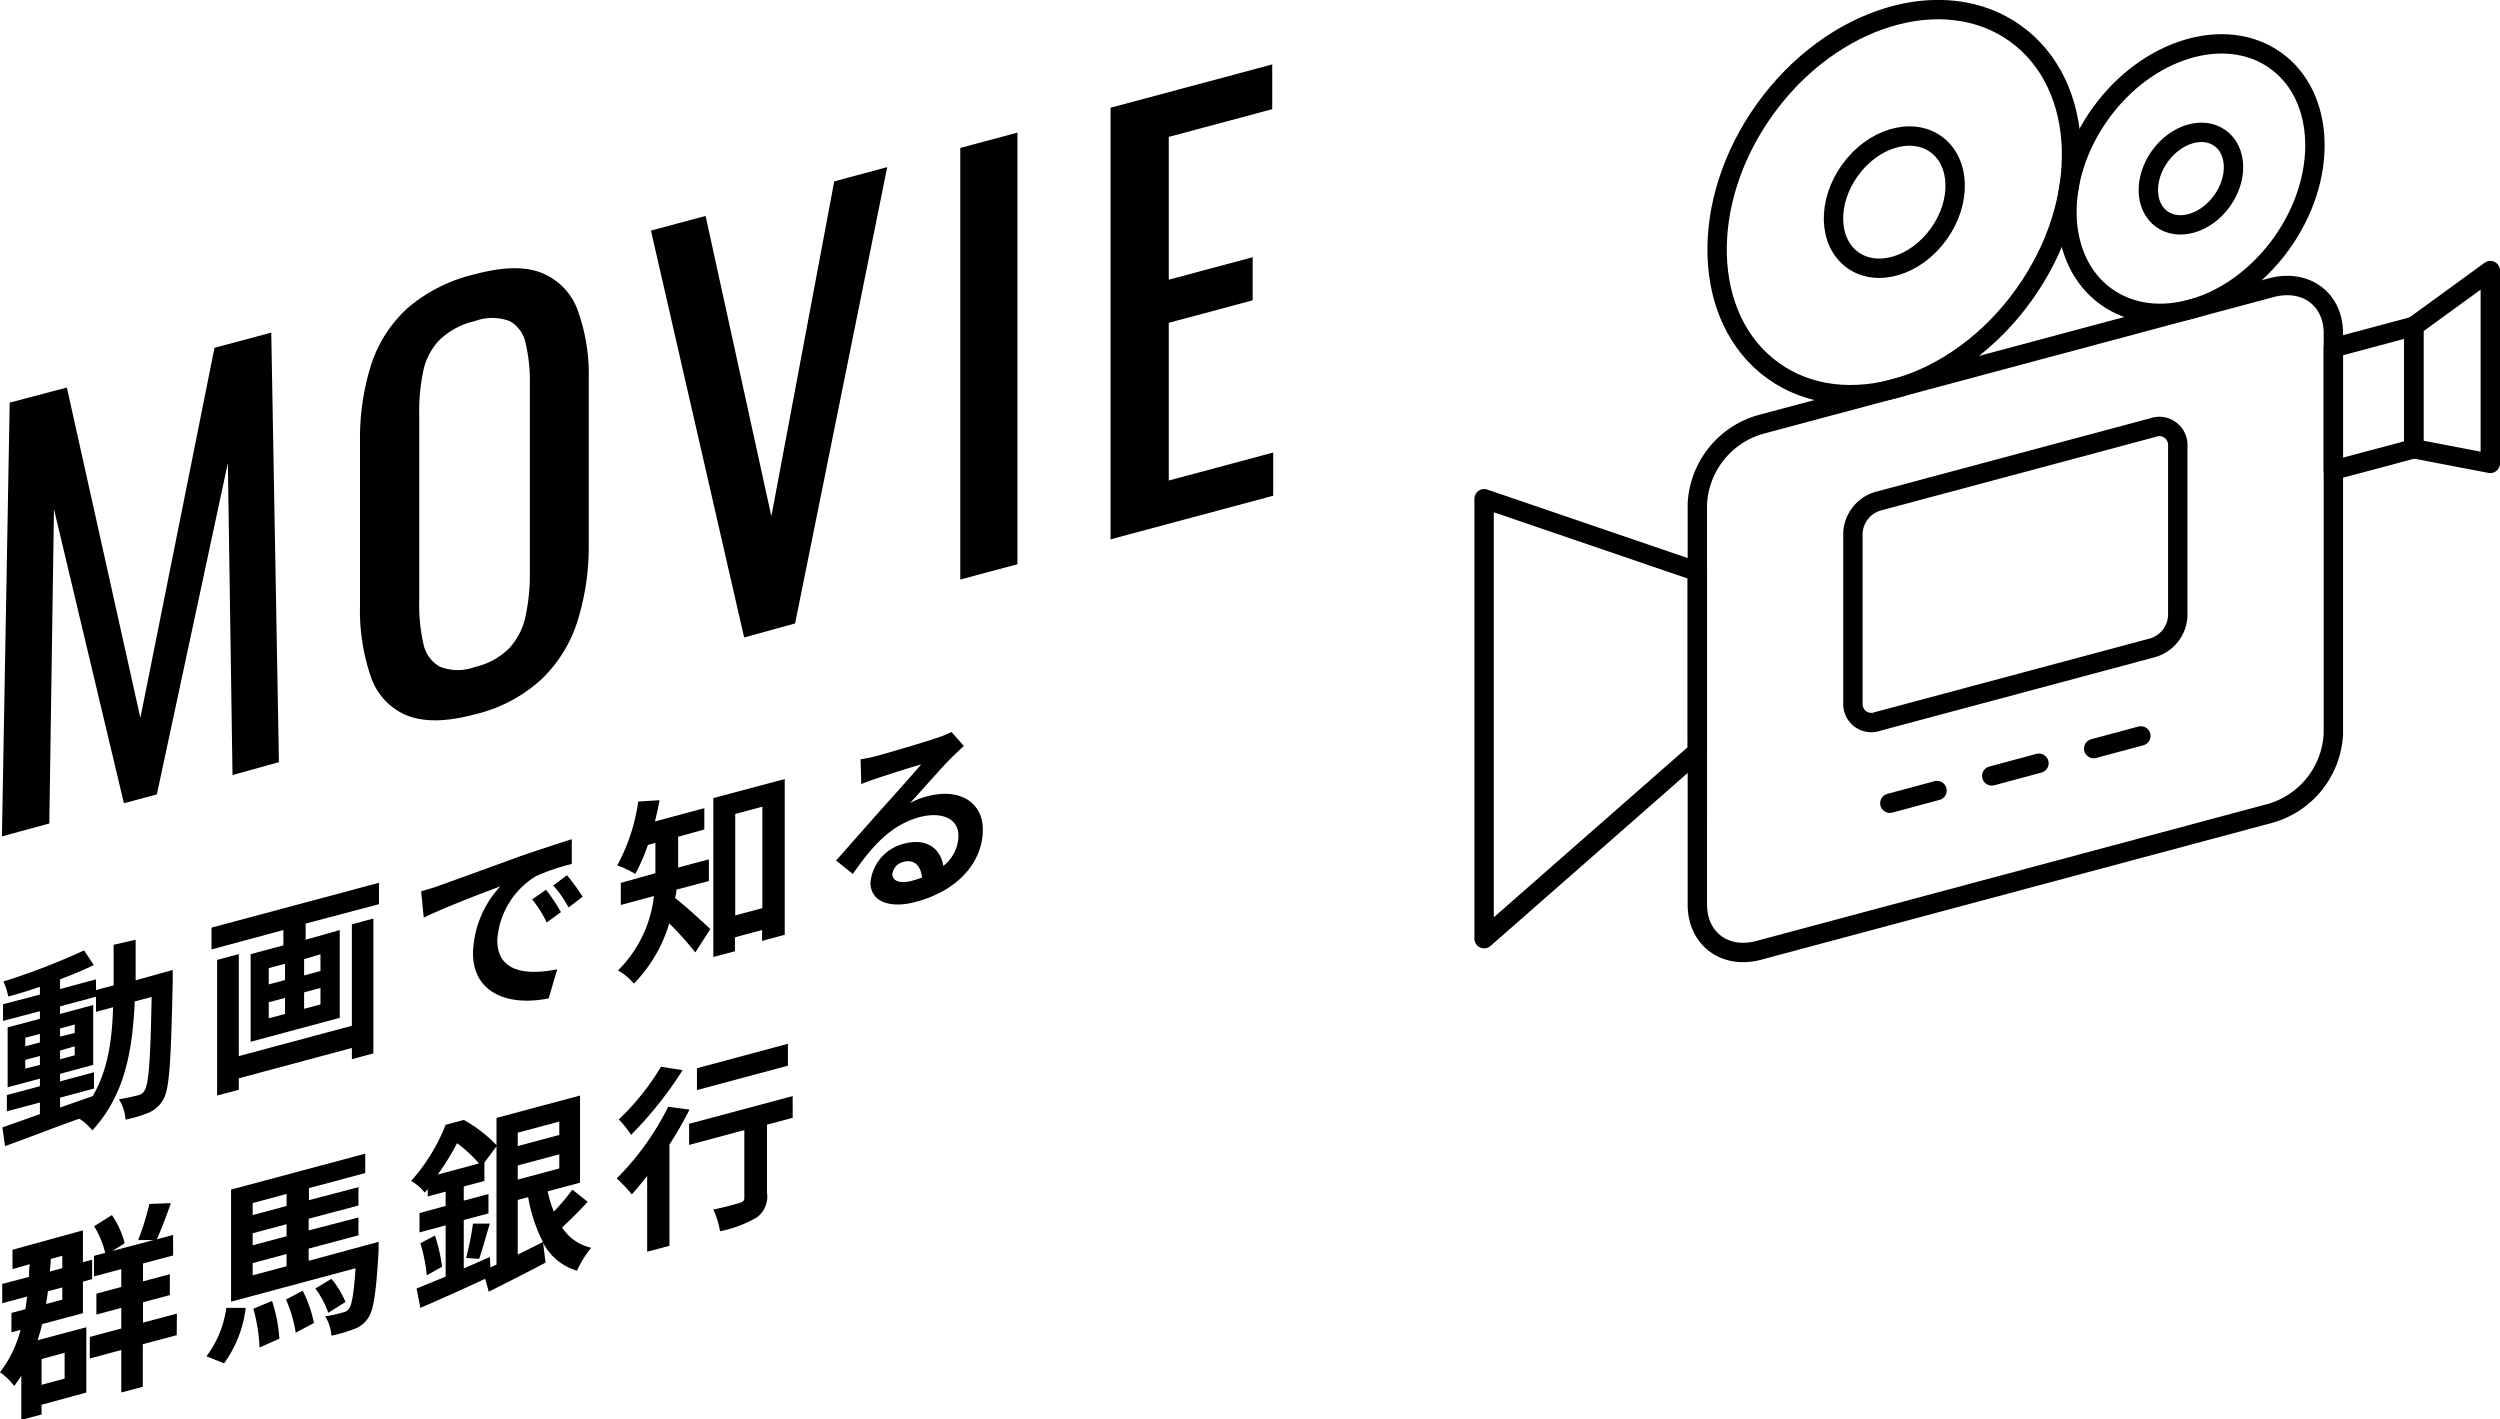 <svg xmlns="http://www.w3.org/2000/svg" width="258.05" height="146.49" viewBox="0 0 258.05 146.49" preserveAspectRatio="xMinYMid"><defs><style>.cls-1,.cls-2{fill:none;stroke:#000;stroke-width:2px;}.cls-1{stroke-miterlimit:10;}.cls-2{stroke-linecap:round;stroke-linejoin:round;}</style></defs><g id="レイヤー_2" data-name="レイヤー 2"><g id="over"><ellipse class="cls-1" cx="195.54" cy="20.88" rx="7.36" ry="5.64" transform="translate(64.42 167.43) rotate(-54.28)"/><ellipse class="cls-1" cx="195.54" cy="20.88" rx="21.43" ry="16.44" transform="translate(64.42 167.43) rotate(-54.28)"/><ellipse class="cls-1" cx="226.16" cy="18.45" rx="5.15" ry="3.95" transform="translate(79.13 191.28) rotate(-54.28)"/><ellipse class="cls-1" cx="226.16" cy="18.45" rx="15" ry="11.5" transform="translate(79.13 191.28) rotate(-54.28)"/><path class="cls-1" d="M234.42,83.93,181.63,98.07c-3.55,1-6.43-1.15-6.43-4.71V52a9,9,0,0,1,6.43-8.16l52.79-14.14c3.55-.95,6.43,1.15,6.43,4.71V75.77A9,9,0,0,1,234.42,83.93Z"/><path class="cls-1" d="M222.21,66.86l-28.38,7.6a1.9,1.9,0,0,1-2.57-1.88V55a3.6,3.6,0,0,1,2.57-3.26l28.38-7.6A1.91,1.91,0,0,1,224.79,46V63.59A3.62,3.62,0,0,1,222.21,66.86Z"/><polygon class="cls-2" points="249.15 46.32 240.85 48.54 240.85 35.9 249.15 33.68 249.15 46.32"/><polygon class="cls-2" points="257.05 47.83 249.15 46.32 249.15 33.68 257.05 27.93 257.05 47.83"/><polygon class="cls-2" points="153.19 96.89 175.2 77.58 175.2 59 153.19 51.48 153.19 96.89"/><line class="cls-2" x1="195.07" y1="82.91" x2="199.94" y2="81.6"/><line class="cls-2" x1="205.59" y1="80.09" x2="210.46" y2="78.78"/><line class="cls-2" x1="216.11" y1="77.27" x2="220.98" y2="75.96"/><path d="M.2,86.33,1,41.56,6.9,40l7.59,34.1L22.14,35.9,28,34.33l.79,44.34L24,80l-.48-32.21L16.19,82l-3.4.91L5.57,52.55,5.09,85Z"/><path d="M49,73.74c-2.9.78-5.22.81-7,.11a6.59,6.59,0,0,1-3.72-4,21,21,0,0,1-1.12-7.37V45.55a25.21,25.21,0,0,1,1.14-7.87,13.49,13.49,0,0,1,3.72-5.83A16.32,16.32,0,0,1,49,28.31q4.36-1.17,6.91-.14A6.53,6.53,0,0,1,59.62,32a19.46,19.46,0,0,1,1.15,7.22V56.18a25.76,25.76,0,0,1-1.15,7.9,14.27,14.27,0,0,1-3.69,6A15.44,15.44,0,0,1,49,73.74Zm0-4.89a7.32,7.32,0,0,0,3.62-2,7.05,7.05,0,0,0,1.64-3.3,20.48,20.48,0,0,0,.43-4.43V39.6a16.84,16.84,0,0,0-.43-4.15,3.34,3.34,0,0,0-1.64-2.3,5.12,5.12,0,0,0-3.62,0,7.65,7.65,0,0,0-3.63,1.94,6.55,6.55,0,0,0-1.68,3.2,20.38,20.38,0,0,0-.42,4.37V62.19a18,18,0,0,0,.42,4.2,3.52,3.52,0,0,0,1.68,2.41A5,5,0,0,0,49,68.85Z"/><path d="M76.81,65.8l-9.62-42,5.64-1.51,6.79,31,6.49-34.57,5.47-1.47-9.51,47.1Z"/><path d="M99.12,59.82V15.27l5.9-1.58V58.24Z"/><path d="M114.63,55.67V11.12l16.69-4.47v4.62l-10.68,2.86V28.87l8.66-2.32V31l-8.66,2.32V49.6l10.78-2.89v4.46Z"/><path d="M17.83,100.12s0,.79,0,1.07c-.18,8.22-.33,11.17-.95,12.25a3.12,3.12,0,0,1-1.53,1.41,14.13,14.13,0,0,1-2.39.72,4.57,4.57,0,0,0-.68-2.1c.85-.14,1.58-.32,2-.42a1,1,0,0,0,.66-.52c.4-.64.6-3.14.71-9.63l-1.74.47c-.25,5.43-1.14,9.78-4.38,13.31a5.14,5.14,0,0,0-1.35-1.21c-2.79,1-5.57,2.09-7.66,2.83l-.27-1.93L4.12,115v-1.2l-3.41.91v-1.68l3.41-.91v-.78l-3.33.89v-6.18l3.33-.89v-.78l-3.81,1v-1.72l3.81-1v-.8c-1.12.38-2.23.73-3.27,1a6.38,6.38,0,0,0-.5-1.55,69.09,69.09,0,0,0,8.33-3.21l1,1.51c-1,.5-2.22,1-3.48,1.48v1l3.71-1v1.1l1.82-.48c0-1.33,0-2.71,0-4.19L14,97c0,1.46,0,2.86,0,4.19ZM2.61,108l1.51-.4v-.88l-1.51.4Zm1.51,1.92V109l-1.51.4v.9Zm2.08,4.4,3.37-1.18c1.5-2.57,2-5.55,2.1-9.17l-1.76.47v-1.56l-3.71,1v.78l3.42-.92v6.18l-3.42.92v.78l3.5-.94v1.68l-3.5.94Zm1.51-7.69v-.88l-1.51.41V107ZM6.2,108.44v.9l1.51-.41V108Z"/><path d="M39.12,91.12v2.21l-7.57,2V97l3.52-1v9.06l-9.2,2.47V98.49l3.38-.91V96l-7.42,2V95.75Zm-2.8,4.29,2.22-.6v13.92l-2.22.6v-1.16L24.65,111.3v1.18l-2.24.6v-14l2.24-.6v10.53l11.67-3.13Zm-8.58,6.2,1.68-.45V99.48l-1.68.45Zm0,3.5,1.68-.45V103l-1.68.45Zm5.34-6.61L31.39,99v1.68l1.69-.45Zm0,3.48-1.69.45v1.7l1.69-.45Z"/><path d="M45.34,91.41c1.61-.57,4.77-1.72,8.27-3,2-.69,4.06-1.36,5.41-1.79l0,2.56a21.7,21.7,0,0,0-3.69,1.25,8.36,8.36,0,0,0-4,6.62c0,3.26,2.94,3.65,6.19,3l-.89,3c-4,.82-7.81-.41-7.81-4.71a10.57,10.57,0,0,1,2.82-6.85c-1.66.62-5.68,2.14-7.9,3.23L43.47,92C44.24,91.78,45,91.55,45.34,91.41ZM57.9,94.15l-1.47,1.07a11.37,11.37,0,0,0-1.5-2.38l1.43-1A18.19,18.19,0,0,1,57.9,94.15Zm2.24-1.59-1.45,1.11a12,12,0,0,0-1.58-2.27l1.41-1.06A20.4,20.4,0,0,1,60.14,92.56Z"/><path d="M69.82,91.83c0,.29-.08.58-.14.86,1,.75,3.09,2.69,3.64,3.21l-1.55,2.41a33.05,33.05,0,0,0-2.69-3,15.07,15.07,0,0,1-3.65,6.22,6,6,0,0,0-1.64-1.36,12.83,12.83,0,0,0,3.71-7.68l-3.42.92V91.13l3.57-1V87l-.77.21a19,19,0,0,1-1.31,3,9.08,9.08,0,0,0-1.86-.88,19.43,19.43,0,0,0,2.17-6.6l2.2-.13c-.14.73-.29,1.45-.48,2.19l5.1-1.37v2.2L70,86.37v3.18l3.17-.85v2.24ZM81,80.41V96.49l-2.34.63V96l-2.8.75v1.44l-2.23.59V82.38ZM78.69,93.74V83.27l-2.8.75V94.49Z"/><path d="M99.49,77c-.46.42-.9.84-1.33,1.26-1,1-3,3.31-4.23,4.63a7.77,7.77,0,0,1,1.8-.7c3.24-.87,5.72.57,5.72,3.45,0,3.12-2.3,6.22-6.92,7.45-2.67.72-4.68,0-4.68-2a4.57,4.57,0,0,1,3.44-4c2.36-.63,3.79.49,4.08,2.29a4,4,0,0,0,1.56-3.12c0-1.78-1.74-2.51-4-1.92-2.93.79-4.85,2.92-6.9,5.87l-1.73-1.39c1.35-1.51,3.65-4.14,4.79-5.41s3.05-3.4,4-4.51c-1,.28-3.62,1.11-4.62,1.46a15.12,15.12,0,0,0-1.57.58l-.07-2.56c.54-.09,1.19-.22,1.74-.37,1-.27,5.1-1.47,6.18-1.86a11.17,11.17,0,0,0,1.47-.59ZM95.17,90.58c-.12-1.25-.84-1.9-1.88-1.62a1.48,1.48,0,0,0-1.18,1.26c0,.74.81,1,1.93.72C94.45,90.83,94.82,90.71,95.17,90.58Z"/><path d="M8.91,137v6.74L4.29,145v1l-2.09.56V142c-.23.36-.46.7-.73,1.06A6.9,6.9,0,0,0,0,141.64a12.19,12.19,0,0,0,2.12-4.37l-.94.25v-2l1.43-.38c.08-.42.13-.86.19-1.31l-2.57.69v-2L3,131.8c0-.43,0-.86.07-1.31L1.29,131v-2l7.27-2v3.28l.95-.25v2l-.95.26v3.26l-4.21,1.12c-.14.58-.29,1.12-.47,1.67Zm-4.62,3.28v2.66l2.38-.64v-2.66Zm.66-7c-.06.44-.12.87-.2,1.32l1.68-.45v-1.26Zm.29-3.33c0,.44-.06.87-.1,1.3l1.29-.35v-1.28Zm13,7.87-3.5.93v4.39l-2.22.59v-4.38l-3.25.87V138l3.25-.87V135l-2.57.69v-2.16l2.57-.69V131l-2.82.75v-2.12l1.16-.31a9.84,9.84,0,0,0-1.14-2.75l1.83-1.15a9.1,9.1,0,0,1,1.32,2.91l-1.26.79L15.86,128h-1.6a27.27,27.27,0,0,0,1.16-3.73l2.22-.08c-.48,1.35-1,2.73-1.45,3.73l1.68-.45v2.12l-3.11.83v1.84l2.77-.74v2.16l-2.77.74v2.1l3.5-.93Z"/><path d="M21.31,140A10.76,10.76,0,0,0,23.36,135l2,0a12.14,12.14,0,0,1-2.23,5.72Zm17.77-11.82s0,.62,0,.95c-.25,4.25-.51,6.09-1.07,6.9a2.86,2.86,0,0,1-1.45,1.15,15,15,0,0,1-2.35.69,4.53,4.53,0,0,0-.64-2,13.27,13.27,0,0,0,1.82-.4,1,1,0,0,0,.65-.4c.27-.41.49-1.53.66-4.16l-12.85,3.45V122.79l13.85-3.71v2l-5.81,1.56v1.24L37,122.54v1.89l-5.14,1.37V127L37,125.67v1.84l-5.14,1.37v1.26Zm-13-4v1.24l3.5-.94v-1.24Zm3.5,2.18-3.5.94v1.24l3.5-.94Zm-3.5,5.28,3.5-.94v-1.26l-3.5.94Zm2,2.64a16.08,16.08,0,0,1,.76,3.9l-2.05.91a17.27,17.27,0,0,0-.64-4Zm3.17-1.05a13.52,13.52,0,0,1,1.16,3.33l-1.89,1a13.43,13.43,0,0,0-1-3.42Zm2.63,2.28a9,9,0,0,0-1.33-2.51l1.66-1a9.1,9.1,0,0,1,1.45,2.39Z"/><path d="M60.66,124.05c-.81.89-1.81,1.88-2.64,2.65a4.77,4.77,0,0,0,3,2.09,11.86,11.86,0,0,0-1.47,2.37,5.75,5.75,0,0,1-3.49-2.88l.25,2.05c-2,1.06-4.16,2.15-5.86,3L50.08,132c-2.36,1.1-4.82,2.19-6.69,3L43,133c.83-.34,1.85-.75,3-1.23v-5.29l-2.7.73v-2l2.7-.73V123l-1.85.5v-.76l-.31.36a4.77,4.77,0,0,0-1.41-1.2,19.13,19.13,0,0,0,3.57-5.8l1.88-.5a14.44,14.44,0,0,1,3.42,2.65L50,120v1.9l-2.13.57v1.46l2.55-.68v2l-2.55.68v5l2.69-1.18.06,1.07.63-.29V115.39l8.62-2.31v9l-3.34.89a11.93,11.93,0,0,0,.64,2.09,22.81,22.81,0,0,0,1.91-2.27ZM44.9,127.53a18,18,0,0,1,.73,3.22l-1.58.89a16.44,16.44,0,0,0-.66-3.31Zm4.54-7.44A13.89,13.89,0,0,0,47.18,118a27,27,0,0,1-2,3.24Zm-1.33,9.76a29,29,0,0,0,.71-3.55l1.74,0c-.39,1.29-.77,2.69-1.1,3.64Zm5.33-12.93v1.38l4.29-1.15v-1.38Zm4.29,3.69v-1.46l-4.29,1.15v1.46Zm-4.29,8.89,2.61-1.3a15.63,15.63,0,0,1-1.53-4.63l-1.08.29Z"/><path d="M71.17,114.53a36.41,36.41,0,0,1-2.07,3.61v10.45l-2.3.61v-7.82c-.54.69-1.06,1.32-1.58,1.9a16.9,16.9,0,0,0-1.56-1.64,28.29,28.29,0,0,0,5.31-7.4Zm-.71-4.07a39.43,39.43,0,0,1-5.32,6.68,9.74,9.74,0,0,0-1.27-1.59,25.78,25.78,0,0,0,4.36-5.44Zm11.36,4.92-2.65.71v7a2.68,2.68,0,0,1-1.08,2.59,12.32,12.32,0,0,1-3.77,1.41,8.57,8.57,0,0,0-.69-2.24c1.1-.23,2.37-.57,2.72-.69s.48-.21.48-.51v-7l-5.7,1.53V116l10.69-2.86ZM81.33,110l-9.39,2.52v-2.26l9.39-2.52Z"/></g></g></svg>